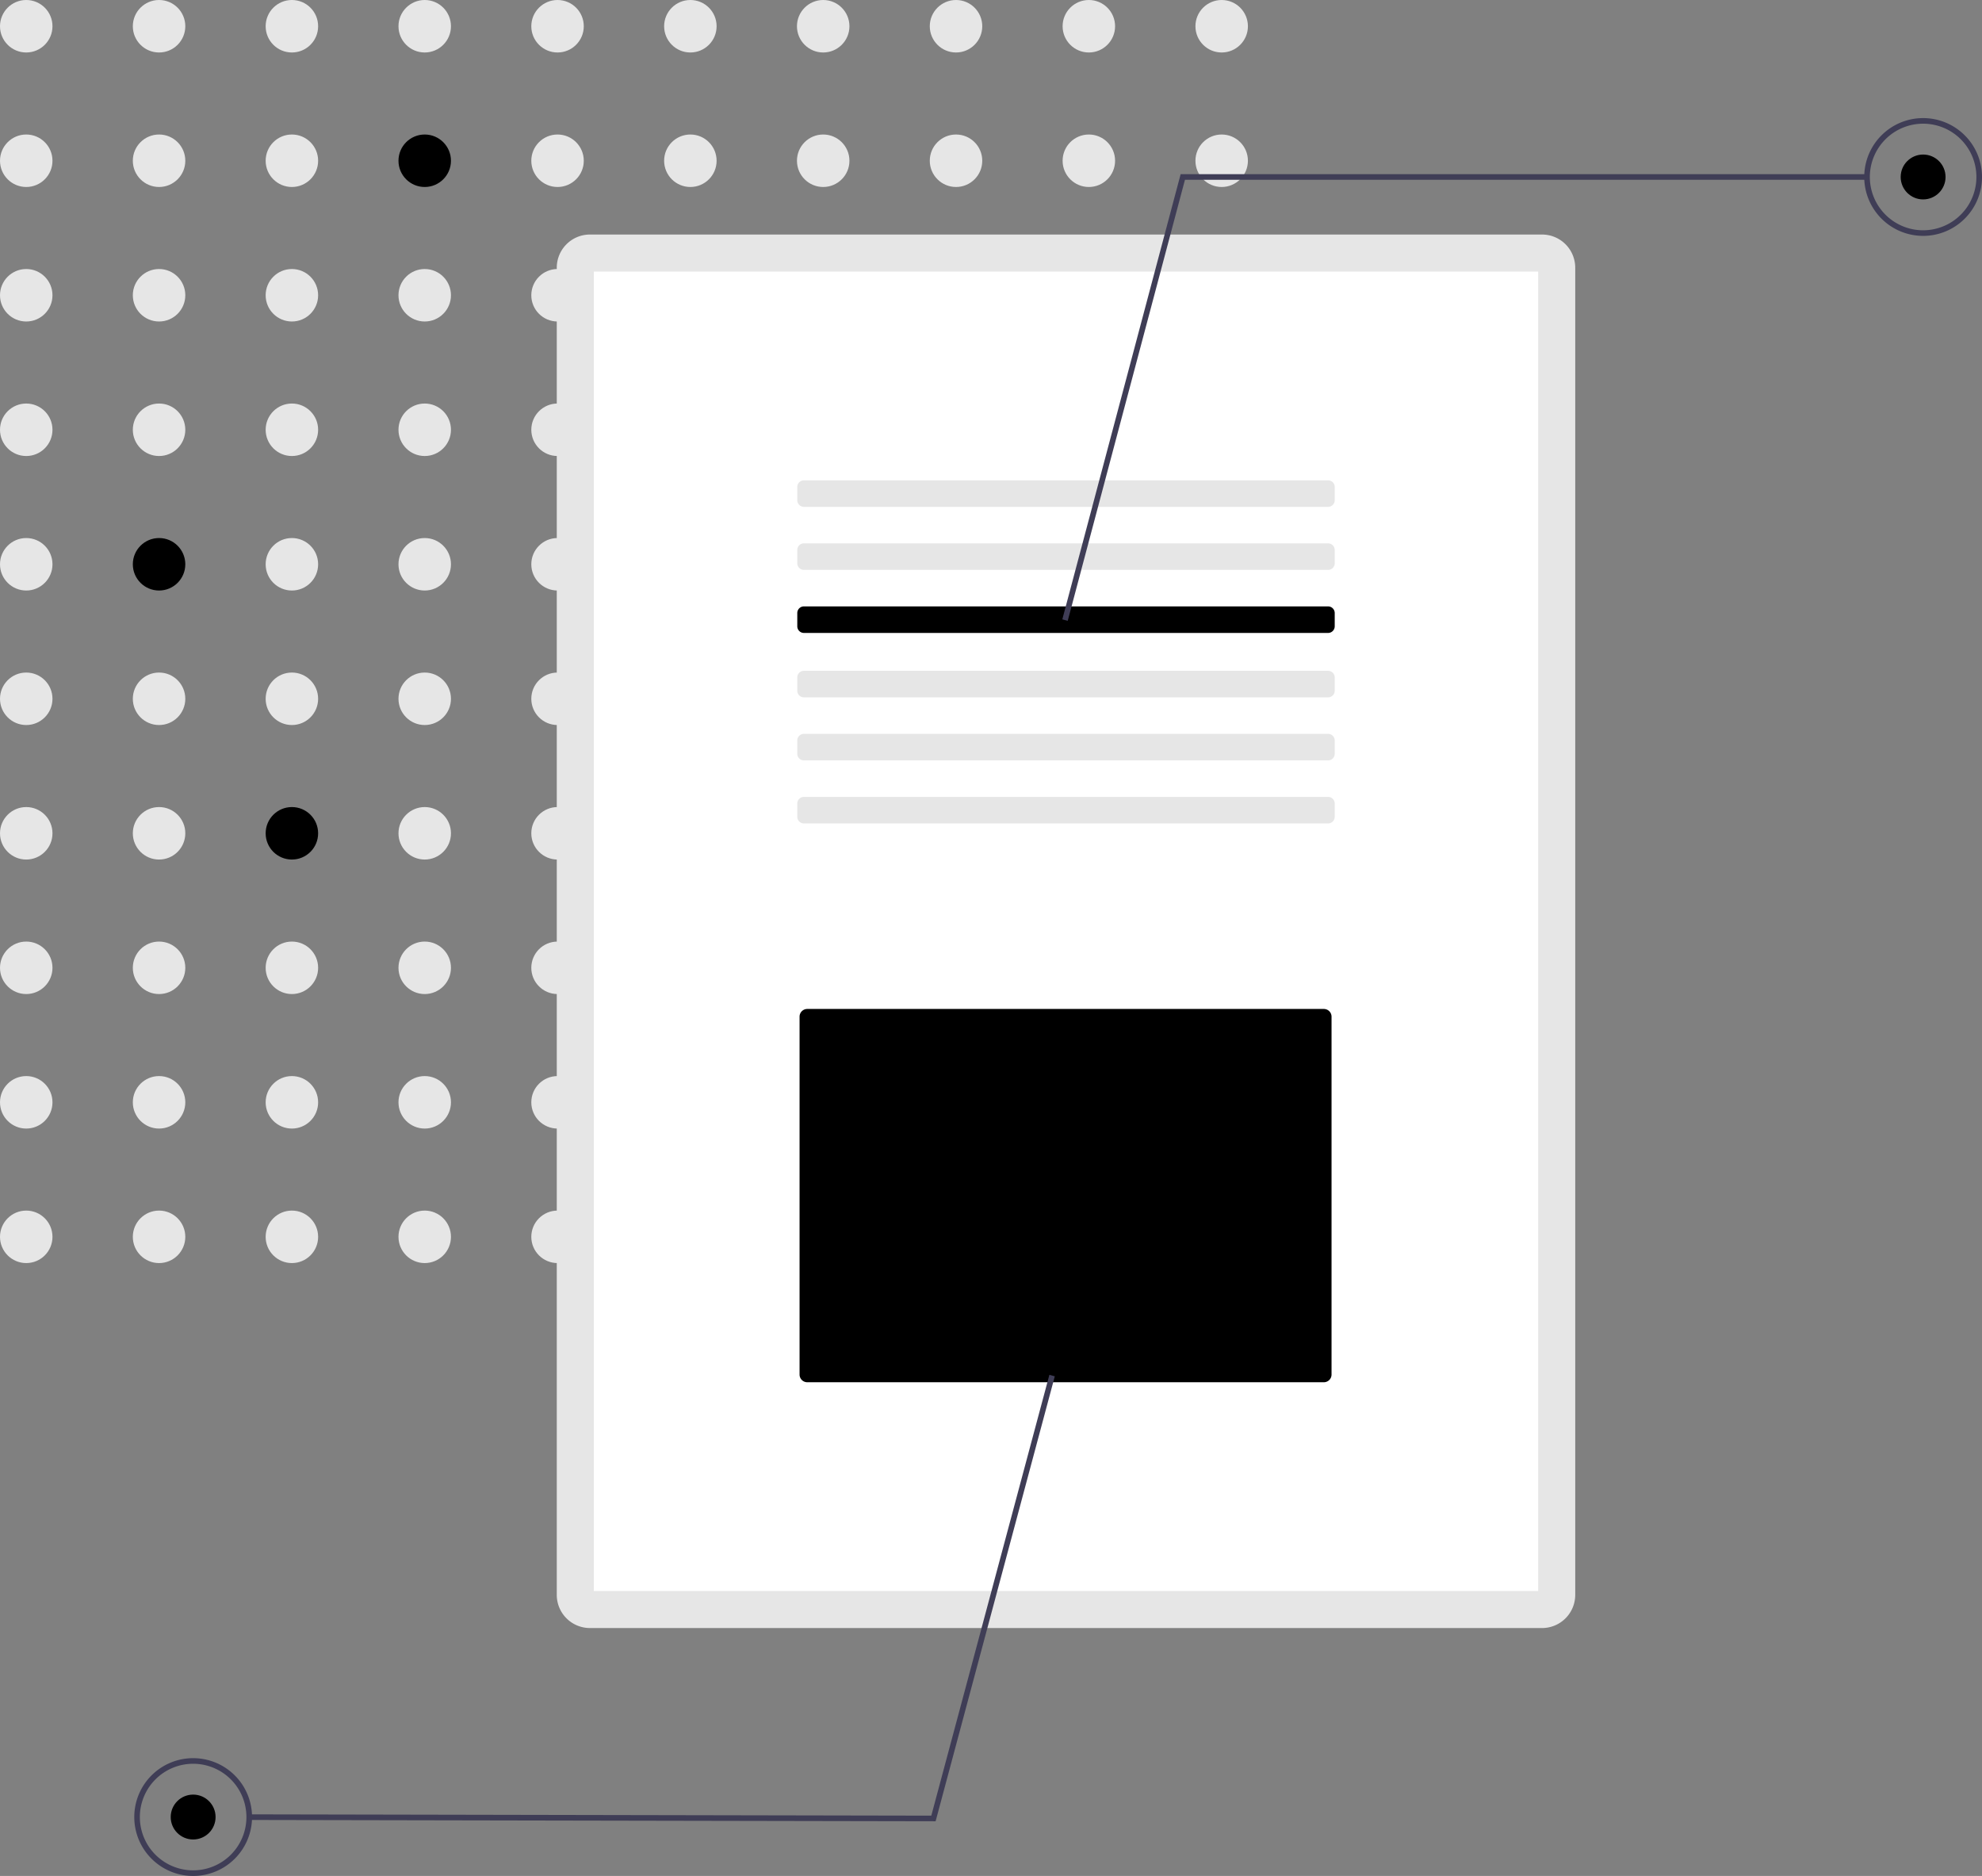 <svg xmlns="http://www.w3.org/2000/svg" width="393.159" height="372.073" viewBox="0 0 393.159 372.073">
  <rect x="0" y="0" width="393.159" height="372.073" fill="#808080" stroke="none"/>
  <g id="undraw_file_analysis_8k9b" transform="translate(0.001 -0.001)">
    <circle id="Ellipse_236" data-name="Ellipse 236" cx="5.205" cy="5.205" r="5.205" transform="translate(-0.001 0.001)" fill="#e6e6e6"/>
    <circle id="Ellipse_237" data-name="Ellipse 237" cx="5.205" cy="5.205" r="5.205" transform="translate(26.347 0.001)" fill="#e6e6e6"/>
    <circle id="Ellipse_238" data-name="Ellipse 238" cx="5.205" cy="5.205" r="5.205" transform="translate(52.695 0.001)" fill="#e6e6e6"/>
    <circle id="Ellipse_239" data-name="Ellipse 239" cx="5.205" cy="5.205" r="5.205" transform="translate(79.043 0.001)" fill="#e6e6e6"/>
    <circle id="Ellipse_240" data-name="Ellipse 240" cx="5.205" cy="5.205" r="5.205" transform="translate(105.391 0.001)" fill="#e6e6e6"/>
    <circle id="Ellipse_241" data-name="Ellipse 241" cx="5.205" cy="5.205" r="5.205" transform="translate(131.739 0.001)" fill="#e6e6e6"/>
    <circle id="Ellipse_242" data-name="Ellipse 242" cx="5.205" cy="5.205" r="5.205" transform="translate(158.087 0.001)" fill="#e6e6e6"/>
    <circle id="Ellipse_243" data-name="Ellipse 243" cx="5.205" cy="5.205" r="5.205" transform="translate(184.435 0.001)" fill="#e6e6e6"/>
    <circle id="Ellipse_244" data-name="Ellipse 244" cx="5.205" cy="5.205" r="5.205" transform="translate(210.783 0.001)" fill="#e6e6e6"/>
    <circle id="Ellipse_245" data-name="Ellipse 245" cx="5.205" cy="5.205" r="5.205" transform="translate(237.131 0.001)" fill="#e6e6e6"/>
    <circle id="Ellipse_246" data-name="Ellipse 246" cx="5.205" cy="5.205" r="5.205" transform="translate(-0.001 26.679)" fill="#e6e6e6"/>
    <circle id="Ellipse_247" data-name="Ellipse 247" cx="5.205" cy="5.205" r="5.205" transform="translate(26.347 26.679)" fill="#e6e6e6"/>
    <circle id="Ellipse_248" data-name="Ellipse 248" cx="5.205" cy="5.205" r="5.205" transform="translate(52.695 26.679)" fill="#e6e6e6"/>
    <circle id="Ellipse_249" data-name="Ellipse 249" cx="5.205" cy="5.205" r="5.205" transform="translate(79.043 26.679)"/>
    <circle id="Ellipse_250" data-name="Ellipse 250" cx="5.205" cy="5.205" r="5.205" transform="translate(105.391 26.679)" fill="#e6e6e6"/>
    <circle id="Ellipse_251" data-name="Ellipse 251" cx="5.205" cy="5.205" r="5.205" transform="translate(131.739 26.679)" fill="#e6e6e6"/>
    <circle id="Ellipse_252" data-name="Ellipse 252" cx="5.205" cy="5.205" r="5.205" transform="translate(158.087 26.679)" fill="#e6e6e6"/>
    <circle id="Ellipse_253" data-name="Ellipse 253" cx="5.205" cy="5.205" r="5.205" transform="translate(184.435 26.679)" fill="#e6e6e6"/>
    <circle id="Ellipse_254" data-name="Ellipse 254" cx="5.205" cy="5.205" r="5.205" transform="translate(210.783 26.679)" fill="#e6e6e6"/>
    <circle id="Ellipse_255" data-name="Ellipse 255" cx="5.205" cy="5.205" r="5.205" transform="translate(237.131 26.679)" fill="#e6e6e6"/>
    <circle id="Ellipse_256" data-name="Ellipse 256" cx="5.205" cy="5.205" r="5.205" transform="translate(-0.001 53.358)" fill="#e6e6e6"/>
    <circle id="Ellipse_257" data-name="Ellipse 257" cx="5.205" cy="5.205" r="5.205" transform="translate(26.347 53.358)" fill="#e6e6e6"/>
    <circle id="Ellipse_258" data-name="Ellipse 258" cx="5.205" cy="5.205" r="5.205" transform="translate(52.695 53.358)" fill="#e6e6e6"/>
    <circle id="Ellipse_259" data-name="Ellipse 259" cx="5.205" cy="5.205" r="5.205" transform="translate(79.043 53.358)" fill="#e6e6e6"/>
    <circle id="Ellipse_260" data-name="Ellipse 260" cx="5.205" cy="5.205" r="5.205" transform="translate(105.391 53.358)" fill="#e6e6e6"/>
    <circle id="Ellipse_261" data-name="Ellipse 261" cx="5.205" cy="5.205" r="5.205" transform="translate(131.739 53.358)" fill="#e6e6e6"/>
    <circle id="Ellipse_262" data-name="Ellipse 262" cx="5.205" cy="5.205" r="5.205" transform="translate(158.087 53.358)" fill="#e6e6e6"/>
    <circle id="Ellipse_263" data-name="Ellipse 263" cx="5.205" cy="5.205" r="5.205" transform="translate(184.435 53.358)" fill="#e6e6e6"/>
    <circle id="Ellipse_264" data-name="Ellipse 264" cx="5.205" cy="5.205" r="5.205" transform="translate(210.783 53.358)" fill="#e6e6e6"/>
    <circle id="Ellipse_265" data-name="Ellipse 265" cx="5.205" cy="5.205" r="5.205" transform="translate(237.131 53.358)" fill="#e6e6e6"/>
    <circle id="Ellipse_266" data-name="Ellipse 266" cx="5.205" cy="5.205" r="5.205" transform="translate(-0.001 80.037)" fill="#e6e6e6"/>
    <circle id="Ellipse_267" data-name="Ellipse 267" cx="5.205" cy="5.205" r="5.205" transform="translate(26.347 80.037)" fill="#e6e6e6"/>
    <circle id="Ellipse_268" data-name="Ellipse 268" cx="5.205" cy="5.205" r="5.205" transform="translate(52.695 80.037)" fill="#e6e6e6"/>
    <circle id="Ellipse_269" data-name="Ellipse 269" cx="5.205" cy="5.205" r="5.205" transform="translate(79.043 80.037)" fill="#e6e6e6"/>
    <circle id="Ellipse_270" data-name="Ellipse 270" cx="5.205" cy="5.205" r="5.205" transform="translate(105.391 80.037)" fill="#e6e6e6"/>
    <circle id="Ellipse_271" data-name="Ellipse 271" cx="5.205" cy="5.205" r="5.205" transform="translate(131.739 80.037)" fill="#e6e6e6"/>
    <circle id="Ellipse_272" data-name="Ellipse 272" cx="5.205" cy="5.205" r="5.205" transform="translate(158.087 80.037)" fill="#e6e6e6"/>
    <circle id="Ellipse_273" data-name="Ellipse 273" cx="5.205" cy="5.205" r="5.205" transform="translate(184.435 80.037)" fill="#e6e6e6"/>
    <circle id="Ellipse_274" data-name="Ellipse 274" cx="5.205" cy="5.205" r="5.205" transform="translate(210.783 80.037)" fill="#e6e6e6"/>
    <circle id="Ellipse_275" data-name="Ellipse 275" cx="5.205" cy="5.205" r="5.205" transform="translate(237.131 80.037)" fill="#e6e6e6"/>
    <circle id="Ellipse_276" data-name="Ellipse 276" cx="5.205" cy="5.205" r="5.205" transform="translate(-0.001 106.715)" fill="#e6e6e6"/>
    <circle id="Ellipse_277" data-name="Ellipse 277" cx="5.205" cy="5.205" r="5.205" transform="translate(26.347 106.715)"/>
    <circle id="Ellipse_278" data-name="Ellipse 278" cx="5.205" cy="5.205" r="5.205" transform="translate(52.695 106.715)" fill="#e6e6e6"/>
    <circle id="Ellipse_279" data-name="Ellipse 279" cx="5.205" cy="5.205" r="5.205" transform="translate(79.043 106.715)" fill="#e6e6e6"/>
    <circle id="Ellipse_280" data-name="Ellipse 280" cx="5.205" cy="5.205" r="5.205" transform="translate(105.391 106.715)" fill="#e6e6e6"/>
    <circle id="Ellipse_281" data-name="Ellipse 281" cx="5.205" cy="5.205" r="5.205" transform="translate(131.739 106.715)" fill="#e6e6e6"/>
    <circle id="Ellipse_282" data-name="Ellipse 282" cx="5.205" cy="5.205" r="5.205" transform="translate(158.087 106.715)" fill="#e6e6e6"/>
    <circle id="Ellipse_283" data-name="Ellipse 283" cx="5.205" cy="5.205" r="5.205" transform="translate(184.435 106.715)" fill="#e6e6e6"/>
    <circle id="Ellipse_284" data-name="Ellipse 284" cx="5.205" cy="5.205" r="5.205" transform="translate(210.783 106.715)" fill="#e6e6e6"/>
    <circle id="Ellipse_285" data-name="Ellipse 285" cx="5.205" cy="5.205" r="5.205" transform="translate(237.131 106.715)" fill="#e6e6e6"/>
    <circle id="Ellipse_286" data-name="Ellipse 286" cx="5.205" cy="5.205" r="5.205" transform="translate(-0.001 133.394)" fill="#e6e6e6"/>
    <circle id="Ellipse_287" data-name="Ellipse 287" cx="5.205" cy="5.205" r="5.205" transform="translate(26.347 133.394)" fill="#e6e6e6"/>
    <circle id="Ellipse_288" data-name="Ellipse 288" cx="5.205" cy="5.205" r="5.205" transform="translate(52.695 133.394)" fill="#e6e6e6"/>
    <circle id="Ellipse_289" data-name="Ellipse 289" cx="5.205" cy="5.205" r="5.205" transform="translate(79.043 133.394)" fill="#e6e6e6"/>
    <circle id="Ellipse_290" data-name="Ellipse 290" cx="5.205" cy="5.205" r="5.205" transform="translate(105.391 133.394)" fill="#e6e6e6"/>
    <circle id="Ellipse_291" data-name="Ellipse 291" cx="5.205" cy="5.205" r="5.205" transform="translate(131.739 133.394)" fill="#e6e6e6"/>
    <circle id="Ellipse_292" data-name="Ellipse 292" cx="5.205" cy="5.205" r="5.205" transform="translate(158.087 133.394)" fill="#e6e6e6"/>
    <circle id="Ellipse_293" data-name="Ellipse 293" cx="5.205" cy="5.205" r="5.205" transform="translate(184.435 133.394)" fill="#e6e6e6"/>
    <circle id="Ellipse_294" data-name="Ellipse 294" cx="5.205" cy="5.205" r="5.205" transform="translate(210.783 133.394)" fill="#e6e6e6"/>
    <circle id="Ellipse_295" data-name="Ellipse 295" cx="5.205" cy="5.205" r="5.205" transform="translate(237.131 133.394)" fill="#e6e6e6"/>
    <circle id="Ellipse_296" data-name="Ellipse 296" cx="5.205" cy="5.205" r="5.205" transform="translate(-0.001 160.073)" fill="#e6e6e6"/>
    <circle id="Ellipse_297" data-name="Ellipse 297" cx="5.205" cy="5.205" r="5.205" transform="translate(26.347 160.073)" fill="#e6e6e6"/>
    <circle id="Ellipse_298" data-name="Ellipse 298" cx="5.205" cy="5.205" r="5.205" transform="translate(52.695 160.073)"/>
    <circle id="Ellipse_299" data-name="Ellipse 299" cx="5.205" cy="5.205" r="5.205" transform="translate(79.043 160.073)" fill="#e6e6e6"/>
    <circle id="Ellipse_300" data-name="Ellipse 300" cx="5.205" cy="5.205" r="5.205" transform="translate(105.391 160.073)" fill="#e6e6e6"/>
    <circle id="Ellipse_301" data-name="Ellipse 301" cx="5.205" cy="5.205" r="5.205" transform="translate(131.739 160.073)" fill="#e6e6e6"/>
    <circle id="Ellipse_302" data-name="Ellipse 302" cx="5.205" cy="5.205" r="5.205" transform="translate(158.087 160.073)" fill="#e6e6e6"/>
    <circle id="Ellipse_303" data-name="Ellipse 303" cx="5.205" cy="5.205" r="5.205" transform="translate(184.435 160.073)" fill="#e6e6e6"/>
    <circle id="Ellipse_304" data-name="Ellipse 304" cx="5.205" cy="5.205" r="5.205" transform="translate(210.783 160.073)" fill="#e6e6e6"/>
    <circle id="Ellipse_305" data-name="Ellipse 305" cx="5.205" cy="5.205" r="5.205" transform="translate(237.131 160.073)" fill="#e6e6e6"/>
    <circle id="Ellipse_306" data-name="Ellipse 306" cx="5.205" cy="5.205" r="5.205" transform="translate(-0.001 186.751)" fill="#e6e6e6"/>
    <circle id="Ellipse_307" data-name="Ellipse 307" cx="5.205" cy="5.205" r="5.205" transform="translate(26.347 186.751)" fill="#e6e6e6"/>
    <circle id="Ellipse_308" data-name="Ellipse 308" cx="5.205" cy="5.205" r="5.205" transform="translate(52.695 186.751)" fill="#e6e6e6"/>
    <circle id="Ellipse_309" data-name="Ellipse 309" cx="5.205" cy="5.205" r="5.205" transform="translate(79.043 186.751)" fill="#e6e6e6"/>
    <circle id="Ellipse_310" data-name="Ellipse 310" cx="5.205" cy="5.205" r="5.205" transform="translate(105.391 186.751)" fill="#e6e6e6"/>
    <circle id="Ellipse_311" data-name="Ellipse 311" cx="5.205" cy="5.205" r="5.205" transform="translate(131.739 186.751)" fill="#e6e6e6"/>
    <circle id="Ellipse_312" data-name="Ellipse 312" cx="5.205" cy="5.205" r="5.205" transform="translate(158.087 186.751)" fill="#e6e6e6"/>
    <circle id="Ellipse_313" data-name="Ellipse 313" cx="5.205" cy="5.205" r="5.205" transform="translate(184.435 186.751)" fill="#e6e6e6"/>
    <circle id="Ellipse_314" data-name="Ellipse 314" cx="5.205" cy="5.205" r="5.205" transform="translate(210.783 186.751)" fill="#e6e6e6"/>
    <circle id="Ellipse_315" data-name="Ellipse 315" cx="5.205" cy="5.205" r="5.205" transform="translate(237.131 186.751)" fill="#e6e6e6"/>
    <circle id="Ellipse_316" data-name="Ellipse 316" cx="5.205" cy="5.205" r="5.205" transform="translate(-0.001 213.43)" fill="#e6e6e6"/>
    <circle id="Ellipse_317" data-name="Ellipse 317" cx="5.205" cy="5.205" r="5.205" transform="translate(26.347 213.43)" fill="#e6e6e6"/>
    <circle id="Ellipse_318" data-name="Ellipse 318" cx="5.205" cy="5.205" r="5.205" transform="translate(52.695 213.43)" fill="#e6e6e6"/>
    <circle id="Ellipse_319" data-name="Ellipse 319" cx="5.205" cy="5.205" r="5.205" transform="translate(79.043 213.43)" fill="#e6e6e6"/>
    <circle id="Ellipse_320" data-name="Ellipse 320" cx="5.205" cy="5.205" r="5.205" transform="translate(105.391 213.43)" fill="#e6e6e6"/>
    <circle id="Ellipse_321" data-name="Ellipse 321" cx="5.205" cy="5.205" r="5.205" transform="translate(131.739 213.43)" fill="#e6e6e6"/>
    <circle id="Ellipse_322" data-name="Ellipse 322" cx="5.205" cy="5.205" r="5.205" transform="translate(158.087 213.43)" fill="#e6e6e6"/>
    <circle id="Ellipse_323" data-name="Ellipse 323" cx="5.205" cy="5.205" r="5.205" transform="translate(184.435 213.43)" fill="#e6e6e6"/>
    <circle id="Ellipse_324" data-name="Ellipse 324" cx="5.205" cy="5.205" r="5.205" transform="translate(210.783 213.43)" fill="#e6e6e6"/>
    <circle id="Ellipse_325" data-name="Ellipse 325" cx="5.205" cy="5.205" r="5.205" transform="translate(237.131 213.43)" fill="#e6e6e6"/>
    <circle id="Ellipse_326" data-name="Ellipse 326" cx="5.205" cy="5.205" r="5.205" transform="translate(-0.001 240.109)" fill="#e6e6e6"/>
    <circle id="Ellipse_327" data-name="Ellipse 327" cx="5.205" cy="5.205" r="5.205" transform="translate(26.347 240.109)" fill="#e6e6e6"/>
    <circle id="Ellipse_328" data-name="Ellipse 328" cx="5.205" cy="5.205" r="5.205" transform="translate(52.695 240.109)" fill="#e6e6e6"/>
    <circle id="Ellipse_329" data-name="Ellipse 329" cx="5.205" cy="5.205" r="5.205" transform="translate(79.043 240.109)" fill="#e6e6e6"/>
    <circle id="Ellipse_330" data-name="Ellipse 330" cx="5.205" cy="5.205" r="5.205" transform="translate(105.391 240.109)" fill="#e6e6e6"/>
    <circle id="Ellipse_331" data-name="Ellipse 331" cx="5.205" cy="5.205" r="5.205" transform="translate(131.739 240.109)" fill="#e6e6e6"/>
    <circle id="Ellipse_332" data-name="Ellipse 332" cx="5.205" cy="5.205" r="5.205" transform="translate(158.087 240.109)" fill="#e6e6e6"/>
    <circle id="Ellipse_333" data-name="Ellipse 333" cx="5.205" cy="5.205" r="5.205" transform="translate(184.435 240.109)" fill="#e6e6e6"/>
    <circle id="Ellipse_334" data-name="Ellipse 334" cx="5.205" cy="5.205" r="5.205" transform="translate(210.783 240.109)" fill="#e6e6e6"/>
    <circle id="Ellipse_335" data-name="Ellipse 335" cx="5.205" cy="5.205" r="5.205" transform="translate(237.131 240.109)" fill="#e6e6e6"/>
    <path id="Path_11415" data-name="Path 11415" d="M548.819,193.831a6.581,6.581,0,0,1,6.581,6.581V463.638a6.581,6.581,0,0,1-6.581,6.581H359.955a6.581,6.581,0,0,1-6.581-6.581V200.411a6.581,6.581,0,0,1,6.581-6.581H548.819" transform="translate(-242.931 -147.312)" fill="#e6e6e6"/>
    <path id="Path_11416" data-name="Path 11416" d="M362.991,465.141H550.323V203.447H362.991Z" transform="translate(-245.201 -149.582)" fill="#fff"/>
    <path id="Path_11417" data-name="Path 11417" d="M521.116,257.643a1.316,1.316,0,0,1,1.316,1.316v2.632a1.316,1.316,0,0,1-1.316,1.316H417.141a1.316,1.316,0,0,1-1.316-1.316v-2.632a1.316,1.316,0,0,1,1.316-1.316H521.116" transform="translate(-257.672 -162.375)" fill="#e6e6e6"/>
    <path id="Path_11418" data-name="Path 11418" d="M521.116,274.009a1.316,1.316,0,0,1,1.316,1.316v2.632a1.316,1.316,0,0,1-1.316,1.316H417.141a1.316,1.316,0,0,1-1.316-1.316v-2.632a1.316,1.316,0,0,1,1.316-1.316H521.116" transform="translate(-257.672 -166.238)" fill="#e6e6e6"/>
    <path id="Path_11419" data-name="Path 11419" d="M521.116,290.376a1.316,1.316,0,0,1,1.316,1.316v2.632a1.316,1.316,0,0,1-1.316,1.316H417.141a1.316,1.316,0,0,1-1.316-1.316v-2.632a1.316,1.316,0,0,1,1.316-1.316H521.116" transform="translate(-257.672 -170.102)"/>
    <path id="Path_11420" data-name="Path 11420" d="M521.116,307.1a1.316,1.316,0,0,1,1.316,1.316v2.632a1.316,1.316,0,0,1-1.316,1.316H417.141a1.316,1.316,0,0,1-1.316-1.316v-2.632a1.316,1.316,0,0,1,1.316-1.316H521.116" transform="translate(-257.672 -174.049)" fill="#e6e6e6"/>
    <path id="Path_11421" data-name="Path 11421" d="M521.116,323.467a1.316,1.316,0,0,1,1.316,1.316v2.632a1.316,1.316,0,0,1-1.316,1.316H417.141a1.316,1.316,0,0,1-1.316-1.316v-2.632a1.316,1.316,0,0,1,1.316-1.316H521.116" transform="translate(-257.672 -177.913)" fill="#e6e6e6"/>
    <path id="Path_11422" data-name="Path 11422" d="M521.116,339.834a1.316,1.316,0,0,1,1.316,1.316v2.632a1.316,1.316,0,0,1-1.316,1.316H417.141a1.316,1.316,0,0,1-1.316-1.316V341.15a1.316,1.316,0,0,1,1.316-1.316H521.116" transform="translate(-257.672 -181.776)" fill="#e6e6e6"/>
    <path id="Path_11423" data-name="Path 11423" d="M417.945,394.89a1.529,1.529,0,0,0-1.528,1.528V467.4a1.53,1.53,0,0,0,1.528,1.528H520.414a1.53,1.53,0,0,0,1.528-1.528V396.418a1.529,1.529,0,0,0-1.528-1.528Z" transform="translate(-257.812 -194.772)"/>
    <path id="Path_11424" data-name="Path 11424" d="M276.909,133.809l-1.076-.286,23.474-88.3H435.462v1.113h-135.3Z" transform="translate(-65.11 -10.674)" fill="#3f3d56"/>
    <path id="Path_11425" data-name="Path 11425" d="M704.544,186.96a11.681,11.681,0,1,1,11.682-11.681,11.681,11.681,0,0,1-11.682,11.681Zm0-22.25a10.569,10.569,0,1,0,10.569,10.569,10.569,10.569,0,0,0-10.569-10.569Z" transform="translate(-323.066 -140.175)" fill="#3f3d56"/>
    <circle id="Ellipse_336" data-name="Ellipse 336" cx="4.45" cy="4.45" r="4.45" transform="translate(377.027 30.653)"/>
    <path id="Path_11426" data-name="Path 11426" d="M223.434,356.941l1.075.287-23.642,88.258-136.155-.26,0-1.113,135.3.26Z" transform="translate(-15.275 -84.255)" fill="#3f3d56"/>
    <path id="Path_11427" data-name="Path 11427" d="M255.368,589.4a11.681,11.681,0,1,1-11.7,11.659A11.681,11.681,0,0,1,255.368,589.4Zm-.043,22.25a10.569,10.569,0,1,0-10.549-10.589,10.569,10.569,0,0,0,10.549,10.589Z" transform="translate(-217.034 -240.685)" fill="#3f3d56"/>
    <circle id="Ellipse_337" data-name="Ellipse 337" cx="4.45" cy="4.45" r="4.45" transform="translate(33.862 355.942)"/>
  </g>
</svg>
